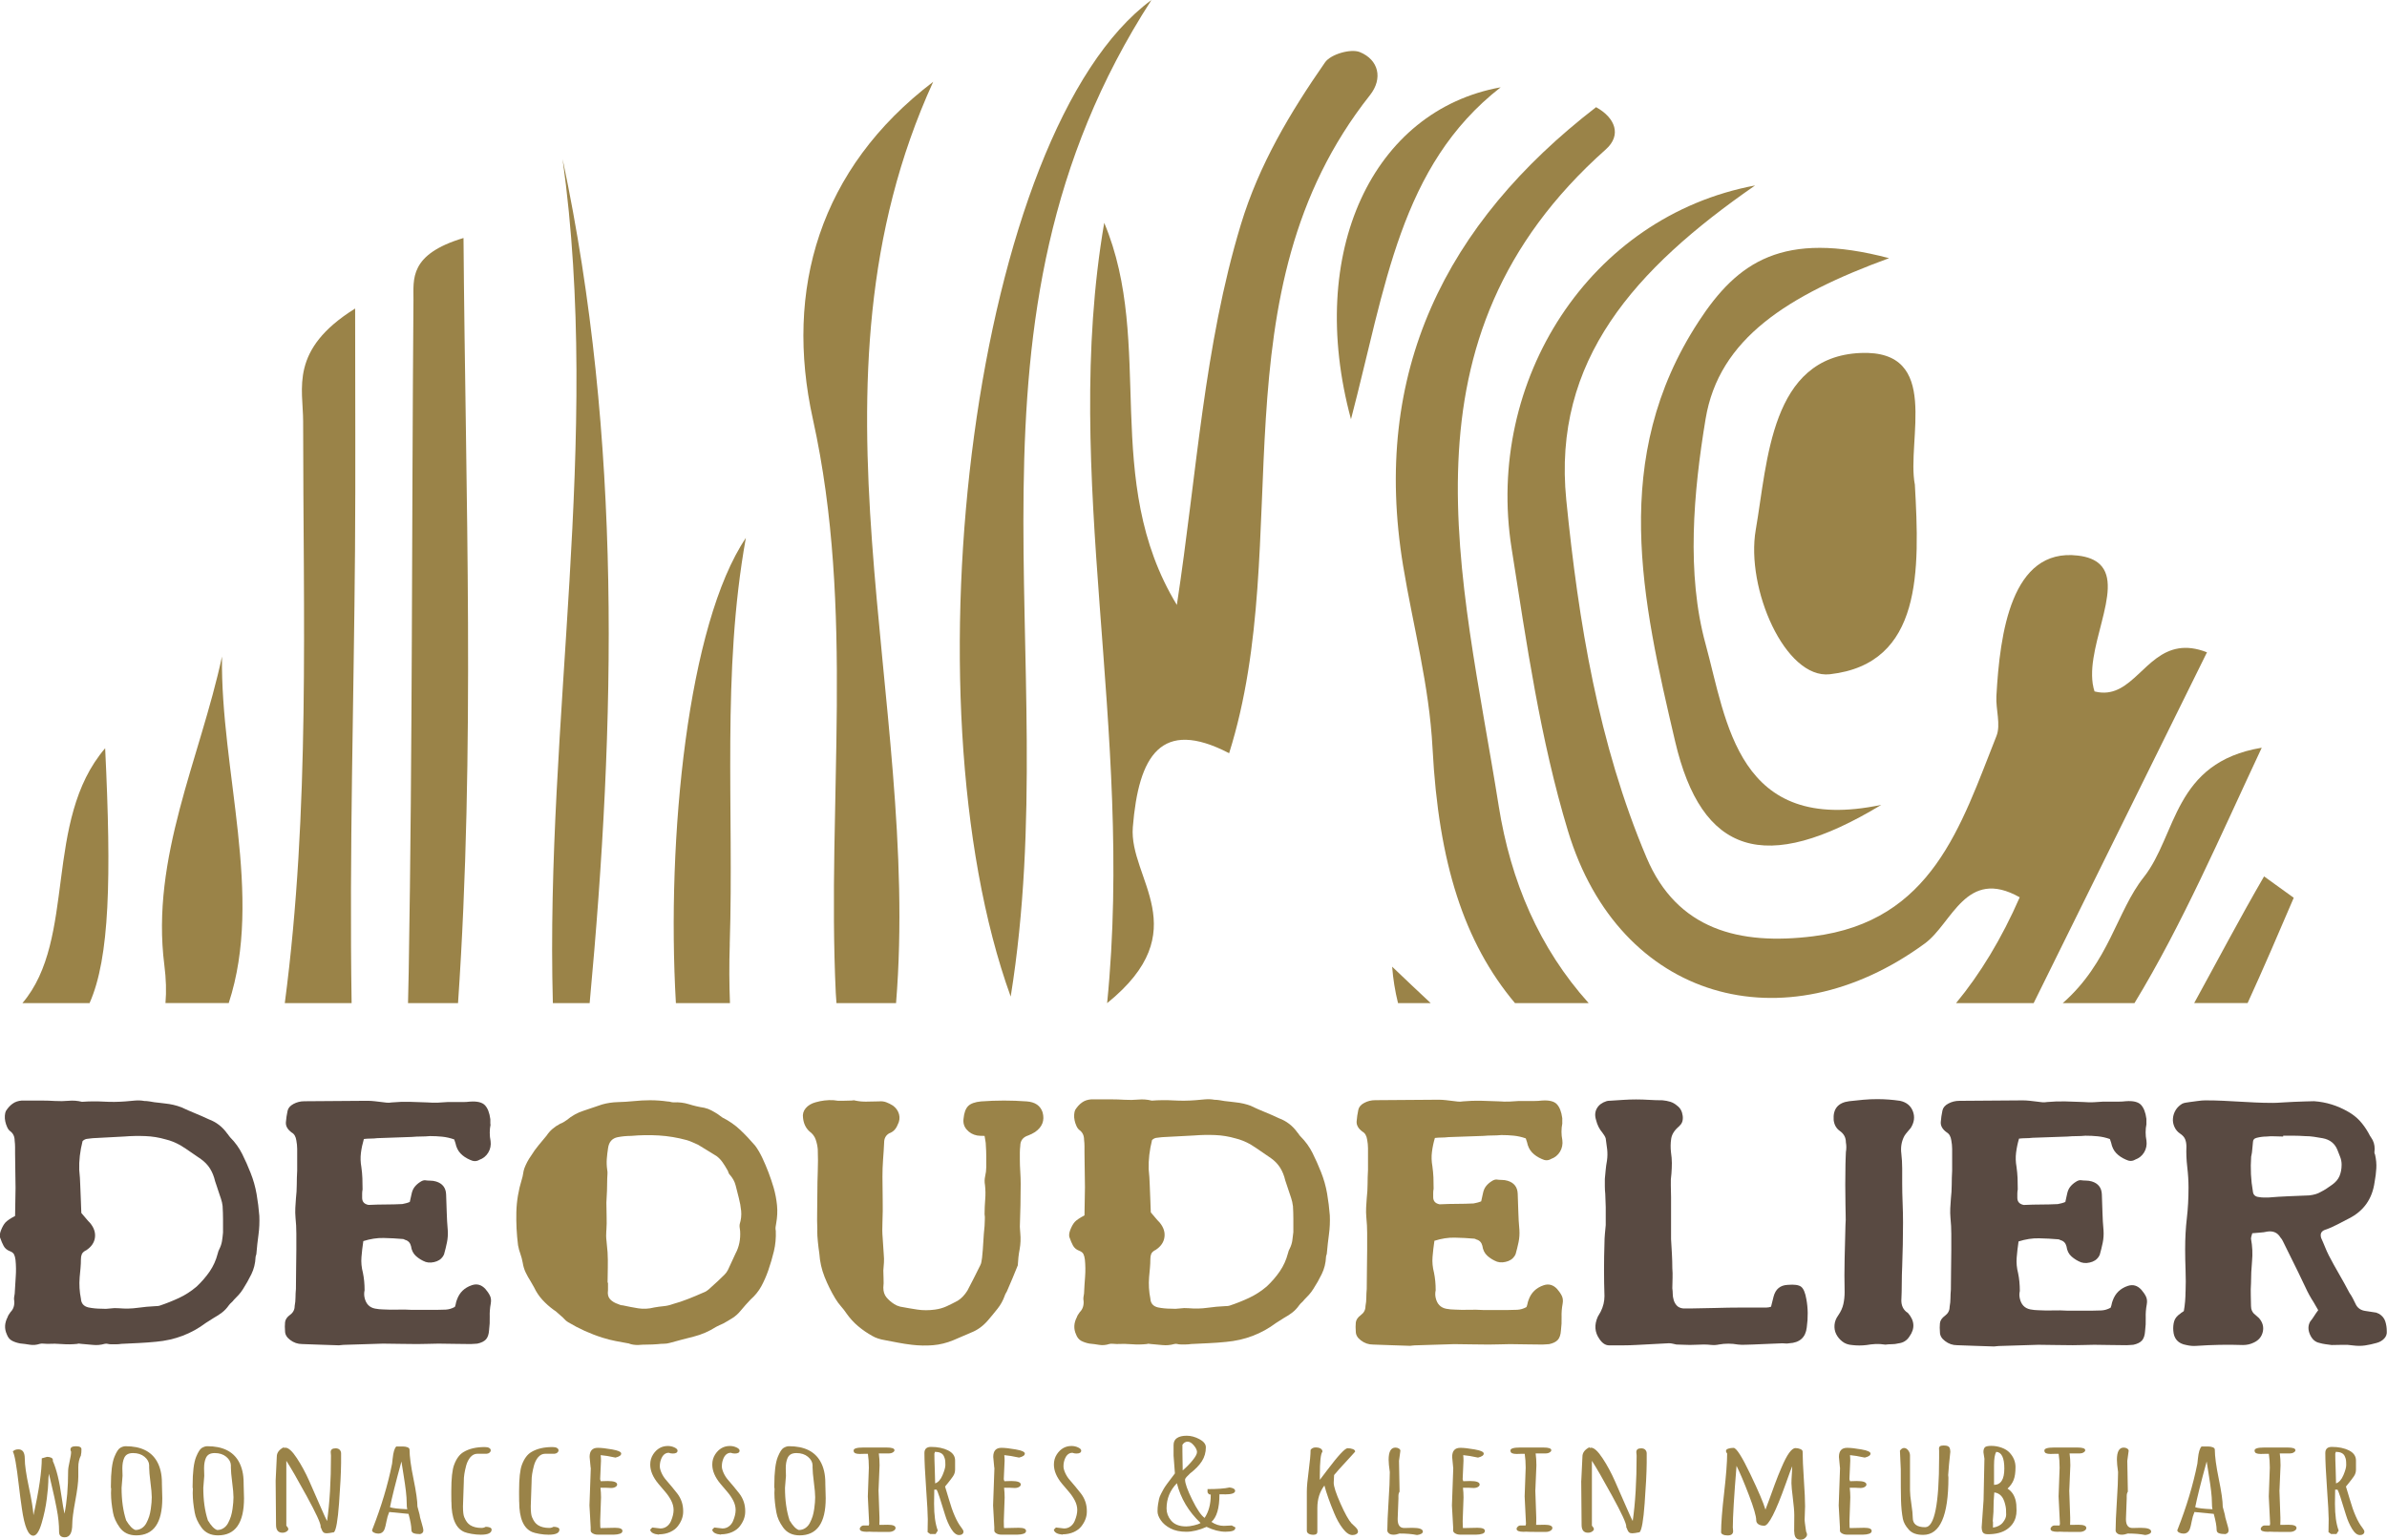 <svg xmlns="http://www.w3.org/2000/svg" id="Layer_2" viewBox="0 0 623.33 402.08"><defs><style>.cls-1{fill:#594a42;}.cls-1,.cls-2{stroke-width:0px;}.cls-2{fill:#9a8348;}</style></defs><g id="Laag_1"><path class="cls-2" d="m568.93,169.33c-8.79,1.4-12.3,12.73-20.91,11.45,8.61,1.29,12.11-10.05,20.91-11.45Z"></path><path class="cls-2" d="m546.95,180.56c.37.09.72.17,1.07.22-.34-.05-.7-.12-1.06-.22-3.38-10.27,7.94-27.02,1.36-33.22,6.57,6.2-4.74,22.95-1.37,33.22Z"></path><path class="cls-2" d="m391.35,210.38c-9.56-60.21-27.82-121.75,27.99-171.37,4.16-3.7,2.51-8.23-2.55-11.02-39.4,30.41-58.71,69.29-50.39,119.76,2.62,15.87,6.82,31.11,7.69,47.71,1.57,29.91,8.23,50.67,21.53,66.51h19.24c-12.89-14.35-20.36-31.75-23.51-51.57Z"></path><path class="cls-2" d="m363.54,252.45c.24,3.21.76,6.39,1.53,9.51h8.53c-3.26-3.05-6.59-6.19-10.06-9.51Z"></path><path class="cls-2" d="m590.61,195.27c-23.12,3.83-22.1,22.81-30.8,33.81-7.08,8.94-9.04,22.27-21.15,32.88h18.73c12.5-20.55,22.39-43.57,33.23-66.69Z"></path><path class="cls-2" d="m576.32,170.35c-2.86-1.12-5.28-1.36-7.39-1.02-8.8,1.4-12.3,12.74-20.91,11.45-.35-.05-.71-.12-1.07-.22-3.37-10.27,7.95-27.02,1.37-33.22-1.22-1.15-3.05-1.94-5.7-2.25-17.43-2.09-20.38,20.35-21.29,36.67-.2,3.49,1.21,7.45.01,10.46-9.29,23.4-16.78,48.41-47.86,52.29-19.24,2.4-35.54-1.7-43.51-20.55-12.59-29.73-17.77-61.54-20.96-93.41-3.64-36.45,17.88-60.33,49.31-82.12-43.31,8.12-70.48,51.01-63.6,94.69,3.91,24.82,7.49,49.97,14.74,73.91,13.39,44.23,56.47,56.25,93.19,29.35,7.16-5.24,10.71-19.97,24.77-12.05-4.73,10.82-10.35,20.05-16.62,27.63h20.26c17.15-34.73,31.1-62.95,45.26-91.61Z"></path><path class="cls-2" d="m243.68,21.37c-29.73,22.63-38.88,54.29-31.41,88.07,11.04,49.95,3.64,99.97,5.98,149.87.04.9.13,1.77.18,2.66h15.56c6.51-79.75-26.48-161.38,9.69-240.59Z"></path><path class="cls-2" d="m57.97,171.47c-5.76,26.73-18.65,52.47-15.05,80.6.46,3.6.55,6.88.29,9.88h16.52c9.17-27.97-2.17-60.69-1.76-90.49Z"></path><path class="cls-2" d="m92.71,143.39c.15-19.6.03-39.21.03-62.82-17.26,10.75-13.57,20.91-13.58,29.51,0,50.7,1.87,101.27-4.79,151.89h17.45c-.62-39.51.59-79.04.89-118.57Z"></path><path class="cls-2" d="m121.05,62.15c-14.3,4.28-13.04,10.77-13.08,16.16-.46,58.46-.25,116.94-1.24,175.39-.05,2.88-.11,5.61-.18,8.26h13.06c4.52-65.99,1.95-132.28,1.43-199.81Z"></path><path class="cls-2" d="m295.82,216.01c1.51-18.57,7.3-28.58,25.15-19.31,17.53-55.71-4.24-120.01,36.76-171.83,3.47-4.38,2.27-9.26-2.61-11.26-2.37-.97-7.63.55-9.1,2.67-9.12,13.12-17.24,26.7-21.99,42.36-9.63,31.76-11.47,64.89-16.71,99.34-19.86-32.69-5.67-68.1-18.97-99.79-11.37,66.41,7.93,131.92.76,203.78,23.51-19,5.62-32.53,6.71-45.95Z"></path><path class="cls-2" d="m190.56,246.57c1.13-35.37-2.14-70.88,4.21-106.09-15.15,22.48-20.77,78.2-18.27,121.48h14.12c-.2-5.03-.22-10.15-.05-15.39Z"></path><path class="cls-2" d="m146.91,41.53c10.2,73.33-4.55,146.89-2.54,220.43h9.61c6.83-73.52,8.47-147.14-7.07-220.43Z"></path><path class="cls-2" d="m598.98,234.46c-2.58-1.86-5.17-3.72-7.75-5.59-6.31,10.86-12.18,22.04-18.25,33.08h13.95c4.14-9.05,8.1-18.26,12.05-27.5Z"></path><path class="cls-2" d="m300.69,0c-46.32,34.03-64.92,182.42-36.76,260.26,14.49-90.11-17.76-175.93,36.76-260.26Z"></path><path class="cls-2" d="m443.56,83.99c-23.26,35.61-14.76,72.76-6.12,109.64,6.91,29.47,23.37,34.99,53.84,16.56-37.65,7.93-40.35-21.78-45.9-42.02-5.02-18.3-3.18-39.54.01-58.76,3.48-21,21.43-32.28,47.92-41.99-27.78-7.32-39.57.97-49.75,16.56Z"></path><path class="cls-2" d="m485.88,92.18c-23.57.98-24.26,28.15-27.39,46.18-2.65,15.29,7.68,39.04,19.37,37.72,24.22-2.75,23.43-27.21,22.18-49.5-2.25-11.54,7.06-35.28-14.16-34.4Z"></path><path class="cls-2" d="m27.46,195.4c-16.25,18.96-7.33,49.8-21.6,66.56h17.53c5.28-11.9,5.71-32.66,4.07-66.56Z"></path><path class="cls-2" d="m352.79,109.48c9.06-34.58,12.76-66.16,39.09-86.68-33.34,6.01-50.93,42.97-39.09,86.68Z"></path><path class="cls-1" d="m47.33,289.15c1.24.58,2.44,1.11,3.6,1.58s2.36,1,3.6,1.58c1.96.73,3.57,1.97,4.8,3.71.15.15.27.31.38.49.11.18.24.35.38.49,1.31,1.31,2.36,2.77,3.16,4.37.8,1.6,1.53,3.24,2.18,4.91.73,1.82,1.25,3.68,1.58,5.57.33,1.89.56,3.79.71,5.68.07,1.68,0,3.31-.22,4.91-.22,1.6-.4,3.24-.54,4.91,0,.15-.04.31-.11.49-.07.18-.11.35-.11.49-.07,1.6-.44,3.08-1.09,4.42-.66,1.35-1.39,2.64-2.18,3.88-.36.58-.75,1.09-1.15,1.53-.4.44-.82.87-1.26,1.31-.15.22-.35.44-.6.66-.26.22-.49.47-.71.76-.51.73-1.09,1.35-1.75,1.86-.66.51-1.39.98-2.18,1.42-.36.22-.71.44-1.04.66-.33.22-.67.44-1.04.66-3.78,2.84-8.11,4.48-12.99,4.91-1.46.15-2.95.25-4.48.33-1.53.07-3.06.15-4.58.22-.44.07-.87.11-1.31.11h-1.42c-.29,0-.56-.04-.82-.11-.26-.07-.53-.07-.82,0-1.02.29-2.04.38-3.06.27-1.02-.11-2.04-.2-3.06-.27-.15,0-.31-.02-.49-.06-.18-.04-.35-.02-.49.06-1.31.14-2.62.16-3.93.06-1.31-.11-2.62-.13-3.93-.06-.36,0-.71-.02-1.04-.06-.33-.04-.64-.02-.93.06-.87.29-1.75.36-2.62.22-.87-.15-1.71-.25-2.51-.33-.8-.15-1.51-.38-2.13-.71-.62-.33-1.07-.89-1.36-1.69-.66-1.45-.58-2.95.22-4.48.07-.29.33-.73.76-1.31.73-.73,1.05-1.67.98-2.84-.07-.36-.09-.69-.05-.98.04-.29.09-.62.16-.98.07-1.45.16-2.93.27-4.42.11-1.49.09-2.97-.06-4.42-.07-.58-.2-1.05-.38-1.42-.18-.36-.56-.66-1.15-.87-.73-.29-1.26-.75-1.58-1.37-.33-.62-.6-1.25-.82-1.91-.15-.29-.2-.62-.16-.98.04-.36.12-.73.27-1.09.36-.95.77-1.65,1.2-2.13.44-.47,1.27-1.04,2.51-1.69,0-1.24.02-2.46.06-3.66s.06-2.42.06-3.66c0-1.45-.02-2.95-.06-4.48-.04-1.53-.06-3.02-.06-4.48v-1.69c0-.55-.04-1.11-.11-1.69,0-1.09-.4-1.93-1.2-2.51-.29-.22-.55-.56-.76-1.04-.22-.47-.38-.96-.49-1.47-.11-.51-.15-1.02-.11-1.53s.13-.91.27-1.2c.51-.8,1.09-1.44,1.75-1.91.65-.47,1.45-.75,2.4-.82h5.19c1.13,0,2.27.04,3.44.11,1.24.07,2.44.06,3.6-.05,1.16-.11,2.33-.02,3.5.27,1.89-.14,3.78-.16,5.68-.05,1.89.11,3.78.09,5.68-.06.8-.07,1.62-.15,2.46-.22.84-.07,1.65-.04,2.46.11.44,0,.87.04,1.31.11s.87.15,1.31.22c.51.07.98.13,1.42.16.44.04.87.09,1.31.16,1.53.15,2.95.48,4.26.98Zm10.81,25.87c-.07-.66-.22-1.31-.44-1.97s-.44-1.31-.66-1.96c-.15-.44-.29-.87-.43-1.31-.15-.44-.29-.87-.44-1.31-.29-1.24-.73-2.33-1.31-3.27-.58-.94-1.38-1.78-2.4-2.51-.87-.58-1.75-1.18-2.62-1.8-.87-.62-1.78-1.22-2.73-1.8-1.31-.73-2.59-1.24-3.82-1.53-1.75-.51-3.53-.8-5.35-.87s-3.64-.04-5.46.11c-1.38.07-2.77.15-4.15.22-1.38.07-2.77.15-4.15.22-.44.07-.89.13-1.36.16-.48.04-.89.24-1.26.6-.66,2.62-.95,5.13-.87,7.53.15,1.38.24,2.75.27,4.09.04,1.35.09,2.67.16,3.99,0,.58.02,1.15.06,1.69.04.55.06,1.04.06,1.47.51.58.93,1.08,1.25,1.47.33.4.67.78,1.04,1.15,1.02,1.24,1.44,2.51,1.26,3.82-.18,1.31-.93,2.4-2.24,3.27-.07.07-.15.11-.22.11-.51.29-.84.62-.98.98-.15.36-.22.8-.22,1.31,0,.8-.04,1.58-.11,2.35-.07.76-.15,1.55-.22,2.35-.15,1.89-.04,3.75.33,5.57.07,1.24.73,2,1.97,2.29,1.09.22,2.22.33,3.38.33.8.07,1.57.05,2.29-.06.73-.11,1.49-.13,2.29-.06,1.67.15,3.29.11,4.86-.11s3.15-.36,4.75-.44c.44,0,.76-.04.98-.11,1.75-.58,3.44-1.26,5.08-2.02s3.18-1.76,4.64-3c1.31-1.24,2.44-2.55,3.39-3.93.94-1.38,1.64-2.91,2.07-4.59.14-.58.29-.98.43-1.2.36-.73.6-1.44.71-2.13.11-.69.2-1.44.27-2.24v-3.44c0-1.13-.04-2.27-.11-3.44Z"></path><path class="cls-1" d="m128.11,293.63c-.15.73-.22,1.45-.22,2.18s.07,1.46.22,2.18c.14,1.09-.06,2.09-.6,3-.55.91-1.33,1.55-2.35,1.91-.73.43-1.53.43-2.4,0-1.02-.44-1.86-1-2.51-1.69s-1.09-1.58-1.31-2.67l-.33-.98c-1.02-.36-2.06-.6-3.11-.71-1.06-.11-2.13-.16-3.22-.16-.8.07-1.58.11-2.35.11s-1.55.04-2.35.11c-1.53.07-3.04.13-4.53.16-1.49.04-3,.09-4.53.16-.58.07-1.16.11-1.75.11s-1.16.04-1.75.11c-.36,1.23-.62,2.45-.77,3.65-.15,1.2-.11,2.41.11,3.65.14,1.02.24,2,.27,2.94.04.94.05,1.92.05,2.94-.07.36-.11.73-.11,1.09v1.09c0,1.02.54,1.63,1.64,1.85h.22c1.45-.07,2.89-.11,4.31-.11s2.85-.04,4.31-.11c.36-.07.69-.14.98-.22.29-.07.62-.18.98-.33.07-.36.15-.69.22-.98s.15-.62.22-.98c.15-.8.42-1.45.82-1.96.4-.51.89-.94,1.47-1.31.44-.29.84-.44,1.2-.44.51.07,1,.11,1.47.11s.96.07,1.47.22c1.67.51,2.55,1.63,2.62,3.38.07,1.6.13,3.16.16,4.68.04,1.52.13,3.09.27,4.68.07,1.09,0,2.16-.22,3.21-.22,1.06-.47,2.09-.76,3.1-.15.36-.38.71-.71,1.03-.33.33-.73.58-1.2.76-.47.18-.97.29-1.47.32-.51.04-.98-.02-1.42-.16-.95-.36-1.78-.87-2.51-1.52s-1.16-1.52-1.31-2.61c-.22-.87-.73-1.41-1.53-1.63-.29-.15-.47-.22-.54-.22-1.68-.14-3.37-.24-5.08-.27-1.71-.04-3.48.24-5.3.81-.22,1.45-.38,2.85-.49,4.19-.11,1.34.02,2.71.38,4.08.29,1.38.44,2.9.44,4.57-.15.66-.15,1.31,0,1.96.36,1.6,1.27,2.54,2.73,2.83.36.07.73.13,1.09.16.36.04.73.06,1.09.06,1.24.07,2.47.09,3.71.05,1.24-.04,2.47-.02,3.71.06h6.44c.8,0,1.6-.02,2.4-.06.8-.04,1.6-.27,2.4-.71.14-.36.24-.67.27-.93.04-.25.12-.56.27-.93.66-1.89,1.97-3.17,3.93-3.82,1.31-.44,2.47-.11,3.49.98.51.58.91,1.16,1.2,1.75.29.58.36,1.27.22,2.07-.22,1.17-.31,2.32-.27,3.46.04,1.14-.02,2.3-.17,3.48-.07,1.1-.35,1.92-.82,2.43s-1.22.88-2.24,1.1c-.29,0-.58.02-.87.06-.29.04-.58.05-.87.05-1.38,0-2.77-.02-4.15-.05-1.38-.04-2.8-.06-4.26-.06-.95,0-1.88.02-2.78.06-.91.04-1.84.05-2.78.05-1.46,0-2.95-.02-4.48-.05-1.53-.04-3.02-.06-4.48-.06-1.67.07-3.38.13-5.13.16-1.75.04-3.46.09-5.13.16-.22,0-.44.02-.66.06s-.4.06-.54.06c-1.68-.07-3.29-.13-4.86-.16-1.57-.04-3.15-.09-4.75-.17-1.16,0-2.22-.36-3.17-1.09-.87-.66-1.31-1.42-1.31-2.29-.07-.8-.07-1.57,0-2.29.07-.73.51-1.38,1.31-1.96.8-.58,1.2-1.35,1.2-2.29.15-.8.22-1.55.22-2.24s.04-1.44.11-2.24c0-1.67.02-3.39.05-5.13.04-1.75.06-3.45.06-5.13v-4.2c0-1.35-.07-2.75-.22-4.2-.07-.8-.09-1.62-.05-2.46.03-.84.09-1.65.16-2.46.14-1.24.22-2.46.22-3.66s.04-2.42.11-3.66v-5.68c0-.36-.02-.73-.06-1.09s-.09-.73-.16-1.09c-.15-1.02-.54-1.71-1.2-2.07-1.09-.8-1.6-1.69-1.53-2.67.07-.98.22-1.98.44-3,.15-.73.66-1.33,1.53-1.8.87-.47,1.82-.71,2.84-.71,2.77,0,5.51-.02,8.24-.06,2.73-.04,5.48-.06,8.24-.06.58,0,1.2.04,1.86.11s1.27.15,1.86.22c.44.07.87.13,1.31.16.43.04.87.02,1.31-.06,1.6-.14,3.17-.2,4.69-.16,1.53.04,3.09.09,4.7.16.87.07,1.75.09,2.62.06.87-.04,1.71-.09,2.51-.16h4.09c.62,0,1.22-.04,1.8-.11,1.89-.14,3.2.17,3.93.93.73.76,1.2,1.98,1.42,3.66v1.31Z"></path><path class="cls-2" d="m164.37,350.88c-1.25-.22-2.43-.44-3.57-.66s-2.29-.51-3.46-.88c-3.22-1.02-6.22-2.38-9-4.06-.37-.22-.68-.48-.93-.77-.26-.29-.57-.58-.93-.88s-.68-.57-.93-.82c-.26-.26-.57-.49-.93-.71-1.1-.8-2.09-1.68-2.96-2.63-.88-.95-1.61-2.05-2.2-3.29-.15-.29-.29-.55-.44-.77s-.29-.47-.44-.77c-.51-.8-.95-1.59-1.32-2.36-.37-.77-.62-1.63-.77-2.58-.15-.8-.35-1.55-.6-2.25-.26-.7-.46-1.44-.61-2.25-.37-2.93-.51-5.82-.44-8.67.07-2.86.55-5.71,1.43-8.56.14-.44.26-.92.33-1.43s.18-.99.33-1.43c.22-.58.48-1.15.77-1.7.29-.55.62-1.08.99-1.59.58-.95,1.22-1.85,1.92-2.69.69-.84,1.41-1.7,2.14-2.58.81-1.24,1.98-2.27,3.51-3.07.59-.22,1.17-.55,1.76-.99,1.32-1.1,2.76-1.9,4.34-2.41,1.57-.51,3.2-1.06,4.88-1.65,1.32-.37,2.67-.57,4.06-.61,1.39-.03,2.82-.13,4.28-.27.66-.07,1.34-.13,2.03-.16s1.41-.06,2.14-.06c1.54,0,3.07.11,4.61.33.29,0,.55.04.77.11s.48.11.77.11c1.39-.07,2.73.09,4.01.49,1.28.4,2.61.71,4.01.93.66.15,1.26.37,1.81.66.55.29,1.12.62,1.7.99.22.15.42.29.6.44.18.15.38.29.6.44,1.76.88,3.31,1.96,4.67,3.24,1.35,1.28,2.65,2.66,3.9,4.12.66.88,1.28,1.94,1.87,3.18,1.17,2.49,2.16,5.09,2.96,7.79.44,1.54.73,3.08.88,4.61.15,1.54.07,3.11-.22,4.72-.07.37-.13.7-.16.99s-.02.62.06.99c.07,1.83-.09,3.59-.49,5.27-.4,1.69-.9,3.37-1.48,5.05-.51,1.47-1.12,2.84-1.81,4.12-.7,1.28-1.63,2.43-2.8,3.46-.44.44-.88.92-1.32,1.43-.44.51-.88,1.03-1.32,1.54-.59.73-1.28,1.35-2.09,1.87-.81.51-1.61.99-2.42,1.43-.37.15-.7.29-.99.44s-.59.29-.88.44c-1.83,1.17-3.77,2.01-5.82,2.53-2.05.51-4.14,1.06-6.26,1.65-.51.15-1.03.22-1.54.22s-1.06.04-1.65.11c-.88.07-1.74.11-2.58.11s-1.7.04-2.58.11c-.81,0-1.54-.11-2.19-.33Zm-6.04-29.53c-.07.95-.06,1.89.06,2.8.11.92.2,1.89.27,2.91.07,1.32.09,2.63.06,3.95-.04,1.32-.06,2.63-.06,3.95h.11v1.98c-.15,1.03.04,1.81.55,2.36.51.55,1.21.97,2.09,1.26.14.07.33.15.55.22.22.07.44.11.66.11,1.32.29,2.65.55,4.01.77,1.35.22,2.76.15,4.23-.22.81-.14,1.61-.26,2.42-.33.8-.07,1.61-.26,2.41-.55,1.32-.36,2.63-.8,3.95-1.32s2.63-1.06,3.95-1.65c.66-.22,1.32-.66,1.98-1.32.66-.58,1.28-1.15,1.87-1.7.59-.55,1.17-1.11,1.76-1.7.36-.37.66-.77.88-1.21l1.98-4.28c.95-1.76,1.35-3.73,1.21-5.93-.15-.8-.18-1.39-.11-1.76.36-1.17.49-2.32.38-3.46-.11-1.13-.31-2.25-.6-3.35-.29-1.1-.57-2.18-.82-3.24-.26-1.06-.79-2.03-1.59-2.91-.15-.14-.26-.35-.33-.6-.07-.26-.18-.49-.33-.71-.37-.66-.77-1.3-1.21-1.92-.44-.62-.95-1.15-1.54-1.59-.81-.51-1.61-1-2.41-1.48-.81-.47-1.61-.97-2.42-1.48-.51-.22-1.01-.44-1.48-.66s-.97-.4-1.48-.55c-2.42-.66-4.83-1.06-7.25-1.21-2.42-.14-4.83-.11-7.25.11-1.17,0-2.34.11-3.51.33-1.47.29-2.31,1.25-2.53,2.85-.15.95-.26,1.89-.33,2.8s-.04,1.89.11,2.91c.07.37.09.73.06,1.1-.04.37-.06.73-.06,1.1,0,1.03-.02,2.09-.06,3.18-.04,1.1-.09,2.16-.16,3.18,0,1.25.02,2.45.06,3.62.04,1.17.02,2.38-.06,3.62Z"></path><path class="cls-2" d="m213.44,321.24c-.07-1.61-.09-3.22-.05-4.83.04-1.61.05-3.22.05-4.83,0-1.9.04-3.81.11-5.71.07-1.9.07-3.81,0-5.71-.07-.88-.26-1.74-.55-2.58-.29-.84-.84-1.55-1.65-2.14-.95-.88-1.5-2.05-1.65-3.51-.15-.95.09-1.79.71-2.53.62-.73,1.48-1.24,2.58-1.54,1.54-.44,3.07-.62,4.61-.55.81.15,1.59.2,2.36.16.77-.04,1.55-.06,2.36-.06.15,0,.31-.02.49-.05.18-.04.35-.02.49.05,1.02.22,2.05.31,3.07.28,1.02-.04,2.05-.06,3.07-.06.73-.07,1.39,0,1.98.22s1.17.51,1.76.88c.8.59,1.34,1.34,1.59,2.25s.13,1.85-.38,2.8c-.44,1.1-1.17,1.83-2.19,2.19-.88.51-1.32,1.32-1.32,2.41-.07,1.47-.16,2.95-.28,4.45-.11,1.5-.16,2.98-.16,4.45,0,1.98.02,3.95.06,5.93.04,1.98.02,3.95-.06,5.93-.07,1.47-.06,2.87.06,4.23.11,1.35.2,2.76.28,4.23.07.73.09,1.43.05,2.09s-.09,1.35-.16,2.09c0,.81.02,1.55.06,2.25.04.7.02,1.45-.06,2.25,0,1.03.28,1.87.82,2.53.55.66,1.22,1.25,2.03,1.76.44.29.95.51,1.54.66,1.54.29,3.04.55,4.5.77,1.46.22,3,.22,4.61,0,1.1-.15,2.12-.44,3.07-.88s1.9-.92,2.85-1.43c.95-.59,1.79-1.46,2.53-2.64.58-1.1,1.15-2.19,1.7-3.29.55-1.1,1.12-2.23,1.7-3.4.14-.29.24-.58.27-.88.04-.29.09-.62.16-.99.15-1.39.26-2.78.33-4.17.07-1.39.18-2.78.33-4.17,0-.51.02-1.02.06-1.54.04-.51.02-1.03-.06-1.54,0-1.24.06-2.51.16-3.79.11-1.28.09-2.54-.05-3.79-.15-.81-.13-1.59.05-2.36s.28-1.55.28-2.36v-2.8c0-.92-.04-1.88-.11-2.91,0-.36-.04-.73-.11-1.1-.07-.36-.15-.8-.22-1.32-.95,0-1.61-.04-1.98-.11-1.1-.22-1.99-.73-2.69-1.54-.7-.8-.97-1.76-.82-2.85.14-1.54.55-2.64,1.21-3.3.66-.66,1.79-1.06,3.4-1.21,1.98-.14,3.95-.22,5.93-.22s3.95.07,5.93.22c2.2.15,3.59,1.1,4.17,2.85.58,2.12-.07,3.84-1.98,5.16-.59.37-1.17.66-1.76.88-1.39.44-2.09,1.36-2.09,2.75-.07.59-.11,1.17-.11,1.76v1.76c0,1.03.04,2.09.11,3.18.07,1.1.11,2.16.11,3.18,0,1.91-.02,3.77-.06,5.6-.04,1.83-.09,3.7-.16,5.6,0,.29.02.57.05.82.04.26.06.53.06.82.14,1.47.09,2.87-.16,4.23-.26,1.35-.42,2.76-.49,4.23-.44,1.1-.9,2.21-1.37,3.35-.48,1.13-.97,2.29-1.48,3.46-.07.15-.16.31-.28.49-.11.18-.2.38-.27.6-.44,1.25-1.06,2.38-1.87,3.4-.81,1.02-1.65,2.05-2.53,3.07-1.25,1.46-2.71,2.53-4.39,3.18l-4.61,1.98c-1.76.73-3.53,1.17-5.33,1.32s-3.64.11-5.54-.11c-1.25-.15-2.43-.33-3.57-.55s-2.29-.44-3.46-.66c-1.32-.22-2.41-.58-3.29-1.1-1.32-.73-2.54-1.57-3.68-2.53-1.14-.95-2.14-2.05-3.02-3.29-.44-.66-.93-1.3-1.48-1.92-.55-.62-1.04-1.3-1.48-2.03-1.1-1.83-2.03-3.71-2.8-5.65s-1.23-3.97-1.37-6.09c-.15-1.02-.28-2.05-.38-3.07-.11-1.02-.17-2.05-.17-3.07Z"></path><path class="cls-2" d="m326.74,288.85c1.24.59,2.45,1.12,3.62,1.59s2.38,1.01,3.62,1.59c1.98.73,3.59,1.98,4.83,3.73.15.15.28.31.38.49.11.18.24.35.39.49,1.32,1.32,2.38,2.78,3.18,4.39.8,1.61,1.54,3.26,2.2,4.94.73,1.83,1.26,3.7,1.59,5.6.33,1.91.56,3.81.71,5.71.07,1.69,0,3.33-.22,4.94-.22,1.61-.4,3.26-.55,4.94,0,.15-.04.31-.11.49-.07.18-.11.35-.11.49-.07,1.61-.44,3.09-1.1,4.45-.66,1.36-1.39,2.65-2.2,3.9-.37.59-.75,1.1-1.15,1.54-.4.44-.82.88-1.26,1.32-.15.22-.35.44-.6.66-.26.22-.49.48-.71.77-.51.73-1.1,1.35-1.76,1.87-.66.51-1.39.99-2.2,1.43-.37.22-.71.44-1.04.66-.33.22-.68.44-1.04.66-3.81,2.85-8.16,4.5-13.06,4.94-1.47.15-2.96.26-4.5.33-1.54.07-3.07.15-4.61.22-.44.07-.88.11-1.32.11h-1.43c-.29,0-.57-.04-.82-.11-.26-.07-.53-.07-.82,0-1.03.29-2.05.38-3.07.28-1.03-.11-2.05-.2-3.07-.28-.15,0-.31-.02-.49-.06-.18-.04-.35-.02-.49.06-1.32.14-2.63.16-3.95.06-1.32-.11-2.63-.13-3.95-.06-.37,0-.71-.02-1.04-.06-.33-.04-.64-.02-.93.06-.88.29-1.76.36-2.63.22-.88-.15-1.72-.26-2.53-.33-.81-.15-1.52-.39-2.14-.71-.62-.33-1.08-.9-1.37-1.7-.66-1.46-.59-2.96.22-4.5.07-.29.33-.73.77-1.32.73-.73,1.06-1.68.99-2.85-.07-.36-.09-.7-.05-.99.04-.29.09-.62.16-.99.07-1.46.16-2.95.28-4.45.11-1.5.09-2.98-.06-4.45-.07-.59-.2-1.06-.38-1.43-.18-.37-.57-.66-1.15-.88-.73-.29-1.26-.75-1.59-1.37-.33-.62-.6-1.26-.82-1.92-.15-.29-.2-.62-.16-.99.04-.37.13-.73.27-1.1.37-.95.77-1.66,1.21-2.14.44-.48,1.28-1.04,2.52-1.7,0-1.24.02-2.47.06-3.68s.06-2.43.06-3.68c0-1.46-.02-2.96-.06-4.5-.04-1.54-.06-3.04-.06-4.5v-1.7c0-.55-.04-1.12-.11-1.7,0-1.1-.4-1.94-1.21-2.53-.29-.22-.55-.56-.77-1.04-.22-.48-.39-.97-.49-1.48-.11-.51-.15-1.02-.11-1.54s.13-.92.28-1.21c.51-.81,1.1-1.45,1.76-1.92.66-.48,1.46-.75,2.41-.82h5.22c1.13,0,2.29.04,3.46.11,1.24.07,2.45.06,3.62-.05,1.17-.11,2.34-.02,3.52.27,1.9-.14,3.8-.16,5.71-.05,1.9.11,3.81.09,5.71-.06.8-.07,1.63-.15,2.47-.22s1.66-.04,2.47.11c.44,0,.88.04,1.32.11s.88.15,1.32.22c.51.07.99.13,1.43.16.44.04.88.09,1.32.16,1.54.15,2.96.48,4.28.99Zm10.87,26.02c-.07-.66-.22-1.32-.44-1.98s-.44-1.32-.66-1.98c-.15-.44-.29-.88-.44-1.32-.15-.44-.29-.88-.44-1.32-.29-1.24-.73-2.34-1.32-3.29-.59-.95-1.39-1.79-2.41-2.52-.88-.59-1.76-1.19-2.64-1.81-.88-.62-1.79-1.22-2.74-1.81-1.32-.73-2.6-1.24-3.84-1.54-1.76-.51-3.55-.81-5.38-.88s-3.66-.04-5.49.11c-1.39.07-2.78.15-4.17.22-1.39.07-2.78.15-4.17.22-.44.07-.9.13-1.37.16-.48.04-.9.24-1.26.6-.66,2.64-.95,5.16-.88,7.58.15,1.39.24,2.76.28,4.12.04,1.35.09,2.69.16,4.01,0,.59.02,1.15.06,1.7.04.55.06,1.04.06,1.48.51.59.93,1.08,1.26,1.48.33.4.68.79,1.04,1.15,1.03,1.25,1.45,2.53,1.26,3.84-.18,1.32-.93,2.41-2.25,3.29-.07.07-.15.11-.22.11-.51.29-.84.62-.99.99-.15.37-.22.81-.22,1.32,0,.81-.04,1.59-.11,2.36-.07.77-.15,1.55-.22,2.36-.15,1.91-.04,3.77.33,5.6.07,1.25.73,2.01,1.98,2.31,1.1.22,2.23.33,3.4.33.8.07,1.57.05,2.31-.06.73-.11,1.5-.13,2.31-.06,1.68.15,3.31.11,4.88-.11s3.17-.37,4.78-.44c.44,0,.77-.04.99-.11,1.76-.58,3.46-1.26,5.11-2.03s3.2-1.77,4.66-3.02c1.32-1.24,2.45-2.56,3.4-3.95.95-1.39,1.65-2.93,2.09-4.61.14-.58.29-.99.44-1.21.37-.73.6-1.44.71-2.14.11-.69.2-1.44.28-2.25v-3.46c0-1.13-.04-2.29-.11-3.46Z"></path><path class="cls-2" d="m407.98,293.35c-.15.73-.22,1.46-.22,2.19s.07,1.47.22,2.19c.14,1.1-.06,2.11-.6,3.02-.55.92-1.34,1.55-2.36,1.92-.73.44-1.54.44-2.41,0-1.03-.44-1.87-1.01-2.53-1.7s-1.1-1.59-1.32-2.69l-.33-.99c-1.03-.37-2.07-.6-3.13-.71-1.06-.11-2.14-.16-3.24-.16-.81.07-1.59.11-2.36.11s-1.55.04-2.36.11c-1.54.07-3.06.13-4.56.16-1.5.04-3.02.09-4.56.16-.59.07-1.17.11-1.76.11s-1.17.04-1.76.11c-.37,1.24-.62,2.47-.77,3.67s-.11,2.43.11,3.67c.14,1.02.24,2.01.28,2.96.04.95.05,1.93.05,2.96-.07.37-.11.73-.11,1.1v1.1c0,1.02.55,1.64,1.65,1.86h.22c1.46-.07,2.91-.11,4.34-.11s2.87-.04,4.34-.11c.36-.07.7-.14.99-.22.29-.07.62-.18.99-.33.07-.36.15-.69.22-.99s.15-.62.22-.99c.15-.8.42-1.46.82-1.97.4-.51.9-.95,1.48-1.31.44-.29.84-.44,1.21-.44.51.07,1.01.11,1.48.11s.97.07,1.48.22c1.68.51,2.56,1.64,2.63,3.39.07,1.61.13,3.18.16,4.71.04,1.53.13,3.1.28,4.71.07,1.09,0,2.17-.22,3.23-.22,1.06-.48,2.1-.77,3.12-.15.37-.38.71-.71,1.04-.33.33-.73.58-1.21.77-.48.18-.97.29-1.48.33-.51.04-.99-.02-1.43-.16-.95-.36-1.79-.88-2.53-1.53-.73-.66-1.17-1.53-1.32-2.63-.22-.88-.73-1.42-1.54-1.64-.29-.15-.48-.22-.55-.22-1.69-.14-3.39-.24-5.1-.27-1.72-.04-3.5.24-5.33.82-.22,1.46-.38,2.87-.49,4.22-.11,1.35.02,2.72.38,4.11.29,1.39.44,2.92.44,4.6-.15.66-.15,1.32,0,1.97.36,1.61,1.28,2.56,2.74,2.85.37.07.73.13,1.1.16.36.04.73.06,1.1.06,1.24.07,2.49.09,3.73.05,1.24-.04,2.49-.02,3.73.06h6.48c.81,0,1.61-.02,2.42-.06.8-.04,1.61-.27,2.41-.71.14-.37.24-.68.28-.93.04-.26.13-.56.27-.93.66-1.9,1.98-3.18,3.95-3.84,1.32-.44,2.49-.11,3.51.99.51.59.92,1.17,1.21,1.76.29.59.37,1.28.22,2.09-.22,1.17-.31,2.33-.27,3.48.04,1.15-.02,2.32-.17,3.5-.07,1.11-.35,1.93-.82,2.45s-1.22.89-2.25,1.11c-.29,0-.59.02-.88.06-.29.04-.59.05-.88.05-1.39,0-2.78-.02-4.17-.05-1.39-.04-2.82-.06-4.28-.06-.95,0-1.89.02-2.8.06-.92.04-1.85.05-2.8.05-1.47,0-2.96-.02-4.5-.05-1.54-.04-3.04-.06-4.5-.06-1.68.07-3.4.13-5.16.16-1.76.04-3.48.09-5.16.16-.22,0-.44.02-.66.06s-.4.06-.55.06c-1.69-.07-3.31-.13-4.88-.16-1.58-.04-3.17-.09-4.78-.17-1.17,0-2.23-.36-3.18-1.1-.88-.66-1.32-1.43-1.32-2.31-.07-.8-.07-1.57,0-2.31.07-.73.51-1.39,1.32-1.98.8-.59,1.21-1.35,1.21-2.31.15-.8.22-1.55.22-2.25s.04-1.45.11-2.25c0-1.68.02-3.4.05-5.16.04-1.76.06-3.47.06-5.16v-4.23c0-1.35-.07-2.76-.22-4.23-.07-.8-.09-1.63-.05-2.47.03-.84.09-1.66.16-2.47.14-1.24.22-2.47.22-3.68s.04-2.43.11-3.68v-5.71c0-.36-.02-.73-.06-1.1s-.09-.73-.16-1.1c-.15-1.02-.55-1.72-1.21-2.09-1.1-.8-1.61-1.7-1.54-2.69s.22-1.99.44-3.02c.15-.73.66-1.34,1.54-1.81.88-.47,1.83-.71,2.85-.71,2.78,0,5.54-.02,8.29-.06,2.75-.04,5.51-.06,8.29-.06.58,0,1.21.04,1.87.11s1.28.15,1.87.22c.44.07.88.13,1.32.16.44.04.88.02,1.32-.06,1.61-.14,3.18-.2,4.72-.16,1.54.04,3.11.09,4.72.16.88.07,1.76.09,2.63.06.88-.04,1.72-.09,2.53-.16h4.12c.62,0,1.22-.04,1.81-.11,1.9-.14,3.22.17,3.95.93.73.77,1.21,1.99,1.43,3.68v1.32Z"></path><path class="cls-1" d="m438.55,294.07c-1.25,1.03-1.96,2.12-2.14,3.29-.18,1.17-.2,2.38-.05,3.62.14.95.22,1.87.22,2.74s-.04,1.79-.11,2.75c-.15,1.03-.2,2.05-.16,3.07.04,1.03.06,2.05.06,3.07v10.98c.07,1.25.14,2.51.22,3.79.07,1.28.11,2.54.11,3.79.07.88.09,1.76.06,2.63-.04.88-.06,1.76-.06,2.63.07.51.11,1.01.11,1.48s.07.97.22,1.48c.15.59.42,1.1.82,1.54s.97.7,1.7.77h2.2c1.02,0,2.05-.02,3.07-.06,1.02-.04,2.05-.06,3.07-.06,2.27-.07,4.52-.11,6.75-.11h6.64c.22,0,.42-.02.6-.06.18-.04.38-.09.6-.16l.66-2.63c.51-1.98,1.76-3,3.73-3.08,1.68-.14,2.83.02,3.46.49.62.48,1.08,1.55,1.37,3.24.44,2.34.47,4.8.11,7.36-.29,2.63-1.83,4.02-4.61,4.17-.37.07-.68.09-.93.05-.26-.04-.53-.05-.82-.05-1.32.07-2.62.13-3.9.16-1.28.04-2.54.09-3.79.16-.66,0-1.32.02-1.98.06-.66.04-1.32.02-1.98-.06-.81-.14-1.63-.22-2.47-.22s-1.67.07-2.47.22c-.66.14-1.32.18-1.98.11-.66-.07-1.32-.11-1.98-.11-.59,0-1.19.02-1.81.06-.62.04-1.23.05-1.81.05s-1.17-.02-1.76-.05c-.59-.04-1.17-.06-1.76-.06-.37-.07-.7-.14-.99-.22-.29-.07-.62-.11-.99-.11-1.39.07-2.78.15-4.17.22s-2.78.14-4.17.22c-1.25.07-2.45.11-3.62.11h-3.62c-.95,0-1.8-.55-2.53-1.65-1.25-1.76-1.39-3.69-.44-5.82.14-.22.28-.44.38-.66.11-.22.24-.44.38-.66.66-1.32.99-2.67.99-4.06-.15-4.61-.15-9.22,0-13.83,0-.8.04-1.59.11-2.36.07-.77.14-1.55.22-2.36v-4.72c0-.59-.02-1.15-.06-1.7-.04-.55-.06-1.12-.06-1.7-.07-.66-.11-1.32-.11-1.98v-1.98c.07-.8.14-1.59.22-2.36.07-.77.18-1.55.33-2.36.15-1.02.16-2.01.06-2.96-.11-.95-.24-1.9-.38-2.85-.07-.29-.2-.56-.38-.82-.18-.26-.35-.49-.49-.71-.81-.95-1.35-2.05-1.65-3.3-.37-1.17-.29-2.19.22-3.07.51-.88,1.35-1.5,2.53-1.87.22-.07.55-.11.99-.11,1.17-.07,2.31-.15,3.4-.22,1.1-.07,2.19-.11,3.29-.11,1.17,0,2.32.04,3.46.11,1.13.07,2.29.11,3.46.11.73.07,1.41.2,2.03.39s1.23.53,1.81,1.04c.8.58,1.28,1.46,1.43,2.63.14,1.17-.15,2.05-.88,2.63Z"></path><path class="cls-1" d="m498.93,294.61c-.29.37-.59.71-.88,1.04-.29.33-.55.68-.77,1.04-.73,1.39-.99,2.93-.77,4.61.14,1.25.22,2.53.22,3.84v3.84c0,1.69.04,3.4.11,5.16.07,1.76.11,3.48.11,5.16,0,1.91-.02,3.81-.06,5.71-.04,1.91-.09,3.81-.16,5.71-.07,1.46-.11,2.95-.11,4.45s-.04,2.98-.11,4.45c0,1.32.48,2.34,1.43,3.07.07,0,.11.02.11.06s.04.05.11.05c1.83,2.05,1.98,4.14.44,6.26-.66,1.03-1.61,1.61-2.85,1.76-.59.15-1.17.22-1.76.22s-1.13.04-1.65.11c-.95-.14-1.81-.2-2.58-.16-.77.04-1.56.13-2.36.27-1.25.15-2.49.15-3.73,0-1.03-.07-1.89-.38-2.58-.93-.7-.55-1.23-1.19-1.59-1.92-.37-.73-.51-1.54-.44-2.41s.4-1.72.99-2.53c.66-.95,1.1-1.92,1.32-2.91s.33-2.03.33-3.13c-.07-2.93-.07-5.85,0-8.78.07-2.93.14-5.86.22-8.78.07-.88.09-1.74.05-2.58-.04-.84-.05-1.7-.05-2.58-.07-3.59-.07-7.13,0-10.65,0-.59.02-1.13.05-1.65s.06-1.02.06-1.54c.15-.88.15-1.72,0-2.53,0-1.24-.51-2.23-1.54-2.96-.95-.66-1.5-1.61-1.65-2.86-.22-2.93,1.13-4.57,4.06-4.94,1.24-.14,2.47-.27,3.68-.38,1.21-.11,2.43-.16,3.68-.16,1.02,0,2.01.04,2.96.11.95.07,1.94.18,2.96.33,1.68.37,2.8,1.28,3.35,2.75.55,1.46.35,2.93-.6,4.39Z"></path><path class="cls-1" d="m560.52,293.52c-.15.73-.22,1.46-.22,2.19s.07,1.47.22,2.19c.14,1.1-.06,2.11-.6,3.02-.55.92-1.34,1.55-2.36,1.92-.73.44-1.54.44-2.41,0-1.03-.44-1.87-1.01-2.53-1.7s-1.1-1.59-1.32-2.69l-.33-.99c-1.03-.37-2.07-.6-3.13-.71-1.06-.11-2.14-.16-3.24-.16-.81.07-1.59.11-2.36.11s-1.55.04-2.36.11c-1.54.07-3.06.13-4.56.16-1.5.04-3.02.09-4.56.16-.59.07-1.17.11-1.76.11s-1.17.04-1.76.11c-.37,1.24-.62,2.47-.77,3.67s-.11,2.43.11,3.67c.14,1.02.24,2.01.28,2.96.04.95.05,1.93.05,2.96-.07.37-.11.73-.11,1.1v1.1c0,1.02.55,1.64,1.65,1.86h.22c1.46-.07,2.91-.11,4.34-.11s2.87-.04,4.34-.11c.36-.07.7-.14.99-.22.29-.07.62-.18.99-.33.07-.36.15-.69.22-.99s.15-.62.22-.99c.15-.8.42-1.46.82-1.97.4-.51.9-.95,1.48-1.31.44-.29.84-.44,1.21-.44.51.07,1.01.11,1.48.11s.97.07,1.48.22c1.68.51,2.56,1.64,2.63,3.39.07,1.61.13,3.18.16,4.71.04,1.53.13,3.1.28,4.71.07,1.09,0,2.17-.22,3.23-.22,1.06-.48,2.1-.77,3.12-.15.37-.38.71-.71,1.04-.33.33-.73.58-1.21.77-.48.18-.97.29-1.48.33-.51.04-.99-.02-1.43-.16-.95-.36-1.79-.88-2.53-1.53s-1.17-1.53-1.32-2.63c-.22-.88-.73-1.42-1.54-1.64-.29-.15-.48-.22-.55-.22-1.69-.14-3.39-.24-5.1-.27-1.72-.04-3.5.24-5.33.82-.22,1.46-.38,2.87-.49,4.22-.11,1.35.02,2.72.38,4.11.29,1.39.44,2.92.44,4.6-.15.66-.15,1.32,0,1.97.36,1.61,1.28,2.56,2.74,2.85.37.07.73.13,1.1.16.36.04.73.06,1.1.06,1.24.07,2.49.09,3.73.05,1.24-.04,2.49-.02,3.73.06h6.48c.81,0,1.61-.02,2.42-.06.8-.04,1.61-.27,2.41-.71.14-.37.24-.68.28-.93.04-.26.13-.56.27-.93.66-1.9,1.98-3.18,3.95-3.84,1.32-.44,2.49-.11,3.51.99.51.59.92,1.17,1.21,1.76.29.59.37,1.28.22,2.09-.22,1.17-.31,2.33-.27,3.48.04,1.15-.02,2.32-.17,3.5-.07,1.11-.35,1.93-.82,2.45s-1.22.89-2.25,1.11c-.29,0-.59.02-.88.06-.29.04-.59.05-.88.05-1.39,0-2.78-.02-4.17-.05-1.39-.04-2.82-.06-4.28-.06-.95,0-1.89.02-2.8.06-.92.04-1.85.05-2.8.05-1.47,0-2.96-.02-4.5-.05-1.54-.04-3.04-.06-4.5-.06-1.68.07-3.4.13-5.16.16-1.76.04-3.48.09-5.16.16-.22,0-.44.02-.66.06s-.4.06-.55.06c-1.69-.07-3.31-.13-4.88-.16-1.58-.04-3.17-.09-4.78-.17-1.17,0-2.23-.36-3.18-1.1-.88-.66-1.32-1.43-1.32-2.31-.07-.8-.07-1.57,0-2.31.07-.73.51-1.39,1.32-1.98.8-.59,1.21-1.35,1.21-2.31.15-.8.22-1.55.22-2.25s.04-1.45.11-2.25c0-1.68.02-3.4.05-5.16.04-1.76.06-3.47.06-5.16v-4.23c0-1.35-.07-2.76-.22-4.23-.07-.8-.09-1.63-.05-2.47.03-.84.09-1.66.16-2.47.14-1.24.22-2.47.22-3.68s.04-2.43.11-3.68v-5.71c0-.36-.02-.73-.06-1.1s-.09-.73-.16-1.1c-.15-1.02-.55-1.72-1.21-2.09-1.1-.8-1.61-1.7-1.54-2.69s.22-1.99.44-3.02c.15-.73.66-1.34,1.54-1.81.88-.47,1.83-.71,2.85-.71,2.78,0,5.54-.02,8.29-.06,2.75-.04,5.51-.06,8.29-.06.58,0,1.21.04,1.87.11s1.28.15,1.87.22c.44.07.88.13,1.32.16.44.04.88.02,1.32-.06,1.61-.14,3.18-.2,4.72-.16,1.54.04,3.11.09,4.72.16.88.07,1.76.09,2.63.06.88-.04,1.72-.09,2.53-.16h4.12c.62,0,1.22-.04,1.81-.11,1.9-.14,3.22.17,3.95.93.73.77,1.21,1.99,1.43,3.68v1.32Z"></path><path class="cls-1" d="m570.73,337.32c.07-1.76.07-3.6,0-5.54-.07-1.94-.11-3.79-.11-5.55,0-2.93.15-5.62.44-8.07.29-2.45.44-5.14.44-8.07,0-1.68-.11-3.46-.33-5.33-.22-1.87-.29-3.64-.22-5.32,0-.73-.11-1.37-.33-1.92-.22-.55-.66-1.04-1.32-1.48-.66-.44-1.15-1.02-1.48-1.76-.33-.73-.46-1.48-.38-2.25.07-.77.31-1.48.71-2.14.4-.66.97-1.21,1.7-1.65.29-.14.6-.24.93-.28.33-.03.68-.09,1.04-.16.59-.07,1.26-.16,2.03-.27.77-.11,1.45-.17,2.03-.17,1.76,0,3.33.04,4.72.11,1.39.07,2.76.15,4.12.22,1.35.07,2.75.15,4.17.22s2.98.11,4.66.11c.66,0,1.46-.04,2.42-.11.95-.07,1.94-.13,2.96-.16,1.02-.04,2.01-.07,2.96-.11.95-.04,1.76-.06,2.41-.06,3.15.22,6.11,1.14,8.89,2.75,1.17.66,2.18,1.45,3.02,2.36.84.92,1.59,1.96,2.25,3.13.29.59.55,1.02.77,1.32.58.81.88,1.79.88,2.96,0,.22-.02.46-.06.71-.04.26.02.49.16.71.29,1.25.4,2.45.33,3.62-.07,1.17-.22,2.34-.44,3.51-.59,4.39-2.82,7.58-6.7,9.55-1.03.51-2.05,1.04-3.07,1.59-1.03.55-2.09,1.01-3.18,1.37-1.02.37-1.35,1.1-.99,2.19.36.81.7,1.57.99,2.31.29.73.62,1.47.99,2.2.88,1.68,1.77,3.31,2.69,4.88.91,1.57,1.81,3.2,2.69,4.88.36.51.68,1.03.93,1.54l.82,1.65c.51.88,1.32,1.39,2.41,1.54.51.07.99.15,1.43.22.44.07.91.15,1.43.22.14.07.27.13.38.17.11.04.24.09.38.16.8.51,1.34,1.17,1.59,1.98.26.81.38,1.65.38,2.53.07.73-.15,1.37-.66,1.92-.51.55-1.17.93-1.98,1.15-1.03.29-2.03.51-3.02.66-.99.14-2.03.14-3.13,0-.95-.15-1.89-.2-2.8-.16-.92.04-1.85.05-2.8.05-.59-.07-1.13-.14-1.65-.22-.51-.07-1.03-.18-1.54-.33-1.1-.22-1.92-.95-2.47-2.19-.55-1.24-.53-2.38.06-3.4.36-.44.7-.9.99-1.37s.66-1,1.1-1.59c-.22-.37-.42-.71-.6-1.04-.18-.33-.38-.68-.6-1.04-.81-1.24-1.52-2.54-2.14-3.9-.62-1.35-1.26-2.69-1.92-4.01-.66-1.32-1.32-2.65-1.98-4.01-.66-1.35-1.32-2.69-1.98-4.01-.07-.15-.16-.31-.27-.49-.11-.18-.24-.35-.38-.49-.73-1.24-1.87-1.76-3.4-1.54-.66.15-1.3.24-1.92.27-.62.04-1.3.09-2.03.17-.07.29-.15.55-.22.77s-.11.44-.11.66c.36,1.98.46,3.94.27,5.87-.18,1.94-.27,3.86-.27,5.77-.07,1.02-.09,2.01-.06,2.96.04.95.06,1.94.06,2.96,0,.95.33,1.69.99,2.19.14.15.33.31.55.49.22.18.4.35.55.49.95,1.1,1.28,2.29.99,3.57-.29,1.28-1.06,2.21-2.31,2.8-.88.44-1.83.66-2.85.66-2.05-.07-4.08-.09-6.09-.05-2.01.04-4.04.13-6.09.27-.81.07-1.69,0-2.63-.22-2.12-.36-3.26-1.61-3.4-3.73-.07-.88,0-1.7.22-2.47.22-.77.77-1.44,1.65-2.03.14-.14.29-.26.44-.33.14-.07.29-.18.44-.33.14-.8.26-1.65.33-2.52.07-.88.11-1.72.11-2.53Zm17.13-35.35c-.22,3.22-.07,6.26.44,9.11.07.95.62,1.46,1.65,1.54.36.07.77.11,1.21.11h1.21c1.76-.15,3.51-.26,5.27-.33,1.76-.07,3.55-.14,5.38-.22,1.24-.14,2.23-.44,2.96-.88.58-.29,1.1-.59,1.54-.88s.91-.62,1.43-.99c.95-.66,1.61-1.43,1.98-2.31s.55-1.87.55-2.96c0-.73-.13-1.41-.38-2.03-.26-.62-.49-1.22-.71-1.81-.66-1.68-1.94-2.71-3.84-3.07-.81-.15-1.58-.28-2.31-.38-.73-.11-1.5-.17-2.31-.17-1.03-.07-1.99-.11-2.91-.11h-2.8v.22c-.73,0-1.46-.02-2.19-.06-.73-.04-1.47-.02-2.19.06-.81,0-1.65.11-2.53.33-.66.15-.99.55-.99,1.21-.07.59-.13,1.19-.17,1.81-.04.62-.13,1.23-.27,1.81Z"></path><path class="cls-2" d="m18.41,378.51c0-.55.48-.82,1.43-.82s1.43.26,1.43.79c0,.71-.04,1.17-.12,1.38v.18c-.47.93-.7,1.96-.7,3.09v2.47c0,1.4-.26,3.52-.79,6.34-.52,2.82-.79,4.86-.79,6.11,0,2.28-.66,3.42-1.97,3.42-.98,0-1.47-.48-1.47-1.44s-.05-1.93-.15-2.9-.26-2.05-.49-3.22c-.22-1.17-.42-2.14-.59-2.9-.17-.76-.42-1.85-.75-3.27-.33-1.42-.56-2.38-.67-2.88-.12.75-.17,1.49-.17,2.25s-.13,2.19-.39,4.28c-.26,2.1-.71,4.23-1.35,6.4-.64,2.17-1.37,3.26-2.18,3.26-1.31-.01-2.3-2.36-2.97-7.05-.3-2.02-.57-4.04-.8-6.08-.6-5.22-1.12-8.16-1.57-8.83.28-.39.77-.59,1.47-.59,1.1,0,1.65.81,1.65,2.44s.36,4.11,1.07,7.45c.71,3.34,1.11,5.77,1.2,7.31,1.45-6.5,2.17-11.45,2.17-14.85l1.37-.39c.41,0,.77.07,1.07.21.3.14.45.35.45.61v.28c.96,2.16,1.73,5.29,2.29,9.39.27,1.88.52,3.33.75,4.36.63-3.11.95-6.82.95-11.13,0-.57.13-1.41.39-2.53.26-1.12.39-1.96.39-2.53-.12-.2-.17-.39-.17-.58Z"></path><path class="cls-2" d="m28.98,390.03l.05-1.28c0-.11-.02-.16-.07-.16v-.61c0-3.53.31-6.04.92-7.53.52-1.26,1.01-2.04,1.5-2.33s.96-.44,1.42-.44c3.96,0,6.68,1.32,8.18,3.95.86,1.51,1.3,3.38,1.3,5.59v.25l.1,3.81c0,6.45-2.27,9.68-6.81,9.68-1.88,0-3.32-.69-4.31-2.06-.95-1.32-1.53-2.61-1.75-3.88-.35-1.92-.52-3.58-.52-4.98Zm3.02-4.6l-.25,3.11c0,3.26.4,6.09,1.2,8.52.85,1.41,1.65,2.25,2.42,2.5.61,0,1.17-.16,1.67-.49.5-.33.89-.77,1.18-1.32.29-.55.54-1.14.74-1.75.18-.6.32-1.25.42-1.94.17-1.2.25-2.21.25-3.06s-.11-2.14-.34-3.88c-.22-1.74-.34-3.04-.34-3.9v-.59c-.03-.82-.44-1.55-1.22-2.2-.78-.64-1.78-.96-2.99-.96s-1.94.43-2.32,1.3c-.32.72-.47,1.62-.47,2.68l.05,1.99Z"></path><path class="cls-2" d="m50.32,390.03l.05-1.28c0-.11-.02-.16-.07-.16v-.61c0-3.53.31-6.04.92-7.53.52-1.26,1.01-2.04,1.5-2.33s.96-.44,1.42-.44c3.96,0,6.68,1.32,8.18,3.95.86,1.51,1.3,3.38,1.3,5.59v.25l.1,3.81c0,6.45-2.27,9.68-6.81,9.68-1.88,0-3.32-.69-4.31-2.06-.95-1.32-1.53-2.61-1.75-3.88-.35-1.92-.52-3.58-.52-4.98Zm3.02-4.6l-.25,3.11c0,3.26.4,6.09,1.2,8.52.85,1.41,1.65,2.25,2.42,2.5.61,0,1.17-.16,1.67-.49.5-.33.89-.77,1.18-1.32.29-.55.54-1.14.74-1.75.18-.6.32-1.25.42-1.94.17-1.2.25-2.21.25-3.06s-.11-2.14-.34-3.88c-.22-1.74-.34-3.04-.34-3.9v-.59c-.03-.82-.44-1.55-1.22-2.2-.78-.64-1.78-.96-2.99-.96s-1.94.43-2.32,1.3c-.32.72-.47,1.62-.47,2.68l.05,1.99Z"></path><path class="cls-2" d="m71.98,386.69l.3-6.28c0-1.04.62-1.87,1.87-2.48v.21c.13-.05.26-.08.37-.08.8,0,1.8.91,2.99,2.72s2.28,3.81,3.24,5.98c.96,2.17,1.92,4.36,2.88,6.57.96,2.21,1.55,3.5,1.78,3.89.68-4.7,1.02-10.4,1.02-17.08l-.07-.91c0-.67.42-1,1.27-1,.48,0,.84.13,1.08.39.24.26.36.57.36.92v2.55c-.03,2.64-.21,6.17-.54,10.58s-.76,6.9-1.31,7.47c-.93.19-1.58.28-1.93.28s-.63-.08-.82-.24c-.19-.16-.35-.4-.46-.73s-.22-.55-.3-.66l.03-.15c0-.83-1.22-3.48-3.66-7.94-2.44-4.46-4.21-7.53-5.31-9.21v16.95s.1.12.2.23c.22.24.32.47.32.67s-.15.42-.46.62c-.31.21-.67.31-1.08.31-1.11,0-1.67-.68-1.67-2.06l-.1-11.54Z"></path><path class="cls-2" d="m109.02,393.48l.55,2.07c0,.27.16.94.49,2.01.32,1.06.49,1.76.49,2.09v.03c0,.49-.28.81-.85.95-.71,0-1.27-.08-1.67-.23-.4-.15-.6-.45-.6-.89,0-.95-.25-2.34-.75-4.16l-5.04-.49c-.32.75-.56,1.56-.72,2.45-.17.89-.32,1.53-.47,1.94-.3.83-.86,1.25-1.67,1.25-.4,0-.77-.09-1.11-.25-.34-.17-.51-.39-.51-.65l.12-.3c2.29-5.84,4-11.53,5.11-17.06.03-.15.08-.6.15-1.35.17-1.64.48-2.69.95-3.14h1.72c.47,0,.87.07,1.22.21.35.14.52.36.52.64,0,1.71.34,4.25,1.03,7.61.69,3.36,1.03,5.79,1.03,7.27Zm-2.67.67c-.1-.33-.15-.9-.15-1.72s-.07-1.83-.21-3.04c-.14-1.21-.35-2.62-.61-4.23-.27-1.61-.45-2.77-.55-3.49-1.55,5.64-2.54,9.62-2.99,11.93.58.25,2.09.43,4.51.54Z"></path><path class="cls-2" d="m117.87,392.18l-.02-1.97v-.81c0-3.31.25-5.61.75-6.9.6-1.6,1.43-2.71,2.49-3.32,1.45-.86,3.27-1.28,5.49-1.28.53,0,.93.08,1.18.25.26.16.39.36.39.59s-.1.44-.31.62-.47.28-.79.29h-2.39c-.7,0-1.3.3-1.82.89-.5.59-.86,1.32-1.1,2.17-.43,1.62-.64,2.96-.62,4.03v.16l-.22,6.49c0,1.37.11,2.32.34,2.84.22.53.46.95.7,1.27.24.32.53.59.86.8.76.48,1.75.72,2.94.72.4,0,.76-.1,1.1-.3.4,0,.76.06,1.07.18.32.12.47.31.47.56,0,.89-.94,1.33-2.82,1.33-.76,0-1.57-.07-2.41-.22-.84-.15-1.47-.31-1.88-.48-2.26-.96-3.39-3.6-3.39-7.91Z"></path><path class="cls-2" d="m135.57,392.18l-.02-1.97v-.81c0-3.31.25-5.61.75-6.9.6-1.6,1.43-2.71,2.49-3.32,1.45-.86,3.27-1.28,5.49-1.28.53,0,.93.08,1.18.25.26.16.39.36.39.59s-.1.44-.31.62-.47.28-.79.29h-2.39c-.7,0-1.3.3-1.82.89-.5.59-.86,1.32-1.1,2.17-.43,1.62-.64,2.96-.62,4.03v.16l-.22,6.49c0,1.37.11,2.32.34,2.84.22.53.46.95.7,1.27.24.32.53.59.86.8.76.48,1.75.72,2.94.72.4,0,.76-.1,1.1-.3.4,0,.76.06,1.07.18.32.12.47.31.47.56,0,.89-.94,1.33-2.82,1.33-.76,0-1.57-.07-2.41-.22-.84-.15-1.47-.31-1.88-.48-2.26-.96-3.39-3.6-3.39-7.91Z"></path><path class="cls-2" d="m154.24,383.32l-.27-2.84c0-1.59.71-2.38,2.14-2.38.91,0,2.16.14,3.74.42s2.37.64,2.37,1.08c0,.46-.5.81-1.5,1.05-1.58-.35-2.87-.56-3.86-.64.05.48.08.96.08,1.45l-.22,4.83s.05.2.15.53l1.82-.05c1.65,0,2.47.31,2.47.92,0,.24-.15.45-.45.63-.3.18-.68.27-1.13.27s-.95-.02-1.48-.07h-1.3c.1.86.15,1.7.15,2.55l-.22,6.1c0,1.26.03,1.89.1,1.89l3.77-.08c1.3,0,1.94.27,1.94.82,0,.34-.22.59-.67.74-.45.15-.96.23-1.52.23h-4.31c-.45,0-.86-.1-1.22-.3s-.56-.45-.57-.73v-.89l-.32-5.69.35-9.83Z"></path><path class="cls-2" d="m170.34,398.91l2.12.25c.65,0,1.21-.19,1.7-.56s.84-.84,1.07-1.4c.45-1.07.67-2.02.67-2.85s-.21-1.65-.62-2.46c-.42-.81-.93-1.56-1.53-2.26s-1.21-1.41-1.81-2.13c-1.43-1.71-2.14-3.39-2.14-5.03,0-1.01.26-1.9.77-2.68.96-1.45,2.24-2.17,3.84-2.17.6,0,1.17.13,1.71.38.54.25.81.53.81.82,0,.52-.42.77-1.25.77-.37,0-.72-.07-1.07-.2-1.08.03-1.81.83-2.19,2.38-.08.34-.12.74-.12,1.19s.15,1.02.45,1.69c.3.67.68,1.26,1.13,1.78s.95,1.1,1.47,1.73,1.02,1.24,1.48,1.83c1.06,1.37,1.59,2.94,1.57,4.7.02,1.36-.46,2.66-1.42,3.9-.47.61-1.13,1.11-1.98,1.5-.86.39-1.83.59-2.93.6v.08c-1.4-.13-2.16-.56-2.29-1.3l.57-.58Z"></path><path class="cls-2" d="m186.54,398.91l2.12.25c.65,0,1.21-.19,1.7-.56s.84-.84,1.07-1.4c.45-1.07.67-2.02.67-2.85s-.21-1.65-.62-2.46c-.42-.81-.93-1.56-1.53-2.26s-1.21-1.41-1.81-2.13c-1.43-1.71-2.14-3.39-2.14-5.03,0-1.01.26-1.9.77-2.68.96-1.45,2.24-2.17,3.84-2.17.6,0,1.17.13,1.71.38.54.25.81.53.81.82,0,.52-.42.77-1.25.77-.37,0-.72-.07-1.07-.2-1.08.03-1.81.83-2.19,2.38-.08.34-.12.74-.12,1.19s.15,1.02.45,1.69c.3.67.68,1.26,1.13,1.78s.95,1.1,1.47,1.73,1.02,1.24,1.48,1.83c1.06,1.37,1.59,2.94,1.57,4.7.02,1.36-.46,2.66-1.42,3.9-.47.61-1.13,1.11-1.98,1.5-.86.39-1.83.59-2.93.6v.08c-1.4-.13-2.16-.56-2.29-1.3l.57-.58Z"></path><path class="cls-2" d="m202.22,390.03l.05-1.28c0-.11-.02-.16-.07-.16v-.61c0-3.53.31-6.04.92-7.53.52-1.26,1.01-2.04,1.5-2.33s.96-.44,1.42-.44c3.96,0,6.68,1.32,8.18,3.95.86,1.51,1.3,3.38,1.3,5.59v.25l.1,3.81c0,6.45-2.27,9.68-6.81,9.68-1.88,0-3.32-.69-4.31-2.06-.95-1.32-1.53-2.61-1.75-3.88-.35-1.92-.52-3.58-.52-4.98Zm3.02-4.6l-.25,3.11c0,3.26.4,6.09,1.2,8.52.85,1.41,1.65,2.25,2.42,2.5.61,0,1.17-.16,1.67-.49.5-.33.89-.77,1.18-1.32.29-.55.54-1.14.74-1.75.18-.6.32-1.25.42-1.94.17-1.2.25-2.21.25-3.06s-.11-2.14-.34-3.88c-.22-1.74-.34-3.04-.34-3.9v-.59c-.03-.82-.44-1.55-1.22-2.2-.78-.64-1.78-.96-2.99-.96s-1.94.43-2.32,1.3c-.32.72-.47,1.62-.47,2.68l.05,1.99Z"></path><path class="cls-2" d="m229.41,389.13l.25,7.15v1l-.03.94h.67l1.47-.03c1.4,0,2.09.28,2.09.84,0,.29-.17.53-.51.73s-.74.3-1.18.3h-2.24c-1.55,0-2.53-.02-2.97-.06-.27.02-.47.03-.62.03-1.21,0-1.82-.25-1.82-.76,0-.21.1-.41.3-.59.2-.19.4-.29.6-.3h1.45l.1-.44-.35-7.15.27-7.5c0-1.28-.08-2.49-.25-3.62h-.97l-1.17.03c-.5,0-.89-.06-1.17-.19s-.42-.36-.42-.72c0-.51.84-.77,2.52-.77h6.08c1.38,0,2.07.23,2.07.71,0,.21-.15.4-.45.58-.3.18-.64.26-1.02.26h-2.62c.13.92.2,1.96.2,3.12l-.27,6.43Z"></path><path class="cls-2" d="m243.97,389.04l-.05,3.65c0,2.97.32,5.31.97,7.02l-.57.9h-1.42l-.67-.49c.03-1.01.05-2.14.05-3.4s-.15-3.94-.44-8.05c-.29-4.11-.44-7.18-.44-9.21,0-1.06.57-1.6,1.7-1.6,1.78,0,3.27.31,4.49.92s1.82,1.49,1.82,2.63v2.37c0,.65-.18,1.24-.55,1.77-.37.53-.79,1.09-1.27,1.68s-.75.91-.8.98c.18.55.51,1.62.97,3.22,1,3.5,2.1,6.01,3.32,7.54.35.44.52.78.52,1.03s-.1.46-.31.63-.49.25-.84.25c-.71,0-1.4-.54-2.06-1.62-.66-1.08-1.18-2.28-1.58-3.59-1.21-4.02-1.95-6.24-2.22-6.64h-.62Zm.2-9.91l-.17.48c0,.92.03,2.25.1,3.99.07,1.74.1,3,.1,3.79.8-.27,1.44-.99,1.93-2.15.49-1.16.74-2.04.74-2.65s-.03-1.06-.08-1.36-.16-.61-.32-.96c-.33-.72-1.1-1.1-2.29-1.13Z"></path><path class="cls-2" d="m259.64,383.32l-.27-2.84c0-1.59.71-2.38,2.14-2.38.91,0,2.16.14,3.74.42s2.37.64,2.37,1.08c0,.46-.5.81-1.5,1.05-1.58-.35-2.87-.56-3.86-.64.05.48.08.96.08,1.45l-.22,4.83s.05.2.15.53l1.82-.05c1.65,0,2.47.31,2.47.92,0,.24-.15.45-.45.63-.3.18-.68.27-1.13.27s-.95-.02-1.48-.07h-1.3c.1.86.15,1.7.15,2.55l-.22,6.1c0,1.26.03,1.89.1,1.89l3.77-.08c1.3,0,1.94.27,1.94.82,0,.34-.22.59-.67.74-.45.15-.96.23-1.52.23h-4.31c-.45,0-.86-.1-1.22-.3s-.56-.45-.57-.73v-.89l-.32-5.69.35-9.83Z"></path><path class="cls-2" d="m275.75,398.91l2.12.25c.65,0,1.21-.19,1.7-.56s.84-.84,1.07-1.4c.45-1.07.67-2.02.67-2.85s-.21-1.65-.62-2.46c-.42-.81-.93-1.56-1.53-2.26s-1.21-1.41-1.81-2.13c-1.43-1.71-2.14-3.39-2.14-5.03,0-1.01.26-1.9.77-2.68.96-1.45,2.24-2.17,3.84-2.17.6,0,1.17.13,1.71.38.54.25.81.53.81.82,0,.52-.42.77-1.25.77-.37,0-.72-.07-1.07-.2-1.08.03-1.81.83-2.19,2.38-.08.34-.12.74-.12,1.19s.15,1.02.45,1.69c.3.67.68,1.26,1.13,1.78s.95,1.1,1.47,1.73,1.02,1.24,1.48,1.83c1.06,1.37,1.59,2.94,1.57,4.7.02,1.36-.46,2.66-1.42,3.9-.47.61-1.13,1.11-1.98,1.5-.86.39-1.83.59-2.93.6v.08c-1.4-.13-2.16-.56-2.29-1.3l.57-.58Z"></path><path class="cls-2" d="m315.3,388.88c2.59,0,4.52-.14,5.79-.43.96.13,1.44.43,1.44.89,0,.61-.89.92-2.67.92l-.15-.02h-1.27c0,3.58-.7,5.98-2.09,7.2,1.01.69,2.09,1.04,3.24,1.04l2.07-.1.95.51c0,.45-.24.75-.71.9-.48.15-1.1.22-1.88.22-1.53,0-3.18-.42-4.94-1.27-1.91.85-3.68,1.28-5.3,1.28s-2.99-.29-4.1-.86-1.96-1.28-2.54-2.13c-.58-.84-.87-1.62-.87-2.33s.05-1.33.14-1.87c.09-.54.18-1.01.26-1.39s.27-.85.56-1.41c.29-.55.5-.95.64-1.19.13-.25.43-.7.9-1.35.6-.81,1.28-1.71,2.04-2.71l-.35-4.62v-2.79c0-.82.3-1.43.9-1.83.6-.4,1.45-.6,2.54-.6s2.2.3,3.32.9c1.11.6,1.67,1.31,1.67,2.12,0,1.35-.35,2.56-1.04,3.64-.69,1.08-1.72,2.14-3.1,3.2-.07.09-.22.25-.47.48-.55.51-.82.88-.82,1.13,0,.98.63,2.73,1.88,5.26,1.25,2.53,2.33,4.11,3.23,4.73,1.06-1.6,1.6-3.58,1.6-5.95v-.15c-.25,0-.41-.03-.47-.1-.07-.07-.11-.11-.14-.13-.03-.02-.07-.08-.12-.17s-.1-.15-.11-.17v-.86Zm-7.98-1.53c-1.8,1.86-2.69,4.05-2.69,6.58,0,1.14.38,2.18,1.15,3.12.85,1.05,2.18,1.58,3.99,1.58.55,0,1.22-.09,2.02-.28.8-.18,1.37-.39,1.72-.62-3.14-2.99-5.2-6.45-6.18-10.37Zm1.45-8.25l.07,4.52v.38c.86-.71,1.7-1.56,2.52-2.55.81-.99,1.22-1.73,1.22-2.23s-.27-1.08-.82-1.74-1.09-.99-1.63-.99-.99.27-1.36.82v1.79Z"></path><path class="cls-2" d="m348.38,385.21l-.1,2.01c0,.96.59,2.77,1.76,5.41,1.17,2.64,2.15,4.39,2.93,5.24.1.1.32.3.66.61.34.31.59.58.75.8.16.23.24.47.24.72s-.15.46-.44.63c-.29.17-.63.25-1.01.25-.8,0-1.63-.56-2.49-1.67-.86-1.11-1.63-2.47-2.29-4.09-1.15-2.75-2-5.15-2.54-7.18-1.23,1.61-1.84,3.56-1.84,5.85v6.23c0,.53-.35.79-1.05.79-.52,0-.93-.1-1.24-.29-.31-.19-.46-.45-.46-.78v-10.22c0-1.22.16-3.03.49-5.45.32-2.42.49-4.23.49-5.43.3-.43.74-.64,1.31-.64s1.01.1,1.32.3c.31.2.46.45.46.73v.1c-.45.52-.67,2.56-.67,6.13v1.2c.05-.06.67-.88,1.87-2.47,2.91-3.86,4.7-5.79,5.38-5.79.5,0,.95.08,1.36.23.41.15.61.38.61.67,0,.02-.41.47-1.22,1.35-2.51,2.71-3.93,4.29-4.26,4.74Z"></path><path class="cls-2" d="m365.33,381.45l.15,8.09c-.2.31-.3.69-.3,1.15v.67l-.2,5.36c0,1.55.57,2.32,1.72,2.32l2.12-.05c1.83,0,2.74.33,2.74.99,0,.24-.16.44-.47.6-.32.16-.67.25-1.07.29-1.25-.26-2.77-.39-4.56-.39-.55.21-1.08.31-1.58.31s-.9-.11-1.18-.35c-.28-.23-.42-.48-.42-.76,0-1.67.11-4.17.32-7.52.22-3.35.32-5.85.32-7.52v-.25c-.2-1.4-.3-2.45-.3-3.16,0-2.13.59-3.19,1.77-3.19.35,0,.65.08.91.25.26.16.39.36.39.59l-.35,2.56Z"></path><path class="cls-2" d="m379.48,383.32l-.27-2.84c0-1.59.72-2.38,2.14-2.38.91,0,2.16.14,3.74.42,1.58.28,2.37.64,2.37,1.08,0,.46-.5.81-1.5,1.05-1.58-.35-2.87-.56-3.86-.64.05.48.07.96.07,1.45l-.22,4.83s.05.2.15.53l1.82-.05c1.65,0,2.47.31,2.47.92,0,.24-.15.45-.45.63-.3.18-.68.27-1.13.27s-.95-.02-1.48-.07h-1.3c.1.86.15,1.7.15,2.55l-.22,6.1c0,1.26.03,1.89.1,1.89l3.76-.08c1.3,0,1.94.27,1.94.82,0,.34-.22.59-.67.74-.45.15-.96.23-1.52.23h-4.31c-.45,0-.86-.1-1.22-.3s-.56-.45-.57-.73v-.89l-.32-5.69.35-9.83Z"></path><path class="cls-2" d="m400.92,389.13l.25,7.15v1l-.03.94h.67l1.47-.03c1.4,0,2.1.28,2.1.84,0,.29-.17.53-.51.73s-.73.3-1.18.3h-2.24c-1.55,0-2.53-.02-2.97-.06-.27.02-.47.03-.62.03-1.21,0-1.82-.25-1.82-.76,0-.21.1-.41.3-.59.2-.19.4-.29.6-.3h1.45l.1-.44-.35-7.15.27-7.5c0-1.28-.08-2.49-.25-3.62h-.97l-1.17.03c-.5,0-.89-.06-1.17-.19s-.42-.36-.42-.72c0-.51.84-.77,2.52-.77h6.08c1.38,0,2.07.23,2.07.71,0,.21-.15.4-.45.58s-.64.26-1.02.26h-2.62c.13.92.2,1.96.2,3.12l-.27,6.43Z"></path><path class="cls-2" d="m412.93,386.69l.3-6.28c0-1.04.62-1.87,1.87-2.48v.21c.13-.05.26-.08.37-.08.8,0,1.79.91,2.99,2.72s2.28,3.81,3.24,5.98c.96,2.17,1.92,4.36,2.88,6.57.96,2.21,1.55,3.5,1.78,3.89.68-4.7,1.02-10.4,1.02-17.08l-.08-.91c0-.67.42-1,1.27-1,.48,0,.84.13,1.08.39.24.26.36.57.36.92v2.55c-.03,2.64-.21,6.17-.54,10.58-.32,4.41-.76,6.9-1.31,7.47-.93.19-1.57.28-1.93.28s-.63-.08-.82-.24c-.19-.16-.34-.4-.46-.73s-.22-.55-.3-.66l.03-.15c0-.83-1.22-3.48-3.67-7.94-2.44-4.46-4.21-7.53-5.31-9.21v16.95s.1.12.2.23c.22.24.32.47.32.67s-.15.42-.46.62c-.31.21-.67.31-1.08.31-1.11,0-1.67-.68-1.67-2.06l-.1-11.54Z"></path><path class="cls-2" d="m468.52,399.98l.03-4.31c0-1-.13-2.46-.37-4.39s-.37-3.23-.37-3.9.03-1.46.1-2.39.1-1.62.1-2.08c-.15.3-.72,1.85-1.72,4.65-2.59,7.26-4.45,10.88-5.56,10.88-.67,0-1.18-.13-1.56-.39-.37-.26-.56-.61-.56-1.05,0-1.06-.64-3.25-1.91-6.57-1.27-3.32-2.35-5.86-3.23-7.62-.65,7.91-.97,13.26-.97,16.05l.08,1c0,.36-.12.64-.35.83-.23.19-.6.29-1.1.29s-.91-.08-1.22-.24c-.32-.16-.47-.35-.47-.57,0-2.29.26-5.72.79-10.29.52-4.57.79-8,.79-10.29-.2-.21-.3-.44-.3-.7s.21-.45.62-.58c.41-.13.86-.2,1.35-.2.73,0,2.18,2.26,4.34,6.77,2.16,4.51,3.49,7.63,3.99,9.36.15-.33.46-1.16.94-2.49s.98-2.71,1.51-4.15c.53-1.45,1.11-2.9,1.75-4.37,1.43-3.38,2.64-5.06,3.64-5.06.45,0,.87.08,1.27.25.4.16.6.39.6.67,0,1.62.11,4.04.32,7.27.22,3.22.32,5.56.32,7.02l-.12,3.55v.02c0,.25.1,1.05.3,2.4l.1.66c.15.24.23.49.23.76s-.16.56-.48.86c-.32.31-.73.46-1.25.46-1.06,0-1.6-.7-1.6-2.1Z"></path><path class="cls-2" d="m480.48,383.32l-.27-2.84c0-1.59.72-2.38,2.14-2.38.91,0,2.16.14,3.74.42,1.58.28,2.37.64,2.37,1.08,0,.46-.5.81-1.5,1.05-1.58-.35-2.87-.56-3.86-.64.05.48.07.96.07,1.45l-.22,4.83s.05.2.15.53l1.82-.05c1.65,0,2.47.31,2.47.92,0,.24-.15.45-.45.63-.3.18-.68.27-1.13.27s-.95-.02-1.48-.07h-1.3c.1.86.15,1.7.15,2.55l-.22,6.1c0,1.26.03,1.89.1,1.89l3.76-.08c1.3,0,1.94.27,1.94.82,0,.34-.22.59-.67.74-.45.15-.96.23-1.52.23h-4.31c-.45,0-.86-.1-1.22-.3s-.56-.45-.57-.73v-.89l-.32-5.69.35-9.83Z"></path><path class="cls-2" d="m508.75,385.31l.05.58c0,9.96-2.19,14.94-6.58,14.94-1.7.01-2.95-.44-3.76-1.36-.85-.94-1.36-1.88-1.55-2.81-.28-1.44-.44-3.08-.49-4.94s-.06-4.54-.06-8.05l-.22-4.82c.32-.47.68-.71,1.08-.71s.77.21,1.08.62.47.85.47,1.31v9.16c0,.8.12,1.99.36,3.57.24,1.58.36,2.77.36,3.57,0,1.64,1.08,2.46,3.24,2.46,2.43,0,3.64-6.03,3.64-18.1v-1.89l-.03-.56c0-.26.09-.46.27-.59.18-.13.5-.2.96-.2s.8.05,1.03.15c.22.09.37.22.48.39.13.27.21.63.22,1.08l-.35,3.39-.22,2.81Z"></path><path class="cls-2" d="m518.22,381.04l-.27-1.74v-.18c0-.47.11-.84.34-1.12.22-.27.8-.41,1.72-.41s1.82.16,2.7.48c.88.32,1.58.76,2.09,1.32,1.01,1.1,1.52,2.34,1.52,3.75s-.16,2.51-.48,3.33c-.32.82-.85,1.58-1.6,2.28,1.33.84,2.1,2.23,2.29,4.16.03.44.05.96.06,1.58,0,.61-.07,1.22-.24,1.81-.17.59-.44,1.16-.82,1.69-.4.54-.88,1-1.45,1.4-1.25.86-2.92,1.28-5.01,1.28-.72,0-1.17-.21-1.37-.62-.13-.32-.21-.7-.22-1.15l.5-7.17.22-10.67Zm2.17,16.23l.05.16v1.51c1.15-.18,2.01-.62,2.58-1.34.57-.72.86-1.39.86-2.01s-.01-1.11-.04-1.47c-.03-.36-.1-.8-.24-1.33-.13-.53-.3-.99-.5-1.38-.5-.96-1.27-1.52-2.32-1.66-.15,1.45-.22,3.15-.22,5.1l-.18,2.42Zm.32-14.5v5.01c1.8-.03,2.69-1.45,2.69-4.26s-.7-4.26-2.09-4.37c-.4.57-.6,1.78-.6,3.62Z"></path><path class="cls-2" d="m540.35,389.13l.25,7.15v1l-.03.94h.67l1.47-.03c1.4,0,2.1.28,2.1.84,0,.29-.17.53-.51.73s-.73.3-1.18.3h-2.24c-1.55,0-2.53-.02-2.97-.06-.27.02-.47.03-.62.03-1.21,0-1.82-.25-1.82-.76,0-.21.1-.41.3-.59.2-.19.4-.29.6-.3h1.45l.1-.44-.35-7.15.27-7.5c0-1.28-.08-2.49-.25-3.62h-.97l-1.17.03c-.5,0-.89-.06-1.17-.19s-.42-.36-.42-.72c0-.51.84-.77,2.52-.77h6.08c1.38,0,2.07.23,2.07.71,0,.21-.15.4-.45.58s-.64.26-1.02.26h-2.62c.13.92.2,1.96.2,3.12l-.27,6.43Z"></path><path class="cls-2" d="m555.51,381.45l.15,8.09c-.2.31-.3.69-.3,1.15v.67l-.2,5.36c0,1.55.57,2.32,1.72,2.32l2.12-.05c1.83,0,2.74.33,2.74.99,0,.24-.16.44-.47.6-.32.16-.67.25-1.07.29-1.25-.26-2.77-.39-4.56-.39-.55.21-1.08.31-1.58.31s-.9-.11-1.18-.35c-.28-.23-.42-.48-.42-.76,0-1.67.11-4.17.32-7.52.22-3.35.32-5.85.32-7.52v-.25c-.2-1.4-.3-2.45-.3-3.16,0-2.13.59-3.19,1.77-3.19.35,0,.65.08.91.25.26.16.39.36.39.59l-.35,2.56Z"></path><path class="cls-2" d="m580.43,393.48l.55,2.07c0,.27.16.94.49,2.01s.49,1.76.49,2.09v.03c0,.49-.28.81-.85.95-.72,0-1.27-.08-1.67-.23-.4-.15-.6-.45-.6-.89,0-.95-.25-2.34-.75-4.16l-5.04-.49c-.32.75-.56,1.56-.72,2.45-.16.89-.32,1.53-.47,1.94-.3.83-.86,1.25-1.67,1.25-.4,0-.77-.09-1.11-.25-.34-.17-.51-.39-.51-.65l.13-.3c2.29-5.84,4-11.53,5.11-17.06.03-.15.08-.6.15-1.35.17-1.64.48-2.69.95-3.14h1.72c.46,0,.87.07,1.22.21.35.14.52.36.52.64,0,1.71.35,4.25,1.03,7.61.69,3.36,1.04,5.79,1.04,7.27Zm-2.67.67c-.1-.33-.15-.9-.15-1.72s-.07-1.83-.21-3.04c-.14-1.21-.35-2.62-.61-4.23-.27-1.61-.45-2.77-.55-3.49-1.55,5.64-2.54,9.62-2.99,11.93.58.25,2.09.43,4.51.54Z"></path><path class="cls-2" d="m595.24,389.13l.25,7.15v1l-.03.94h.67l1.47-.03c1.4,0,2.1.28,2.1.84,0,.29-.17.53-.51.73s-.73.3-1.18.3h-2.24c-1.55,0-2.53-.02-2.97-.06-.27.02-.47.03-.62.03-1.21,0-1.82-.25-1.82-.76,0-.21.1-.41.3-.59.2-.19.4-.29.6-.3h1.45l.1-.44-.35-7.15.27-7.5c0-1.28-.08-2.49-.25-3.62h-.97l-1.17.03c-.5,0-.89-.06-1.17-.19s-.42-.36-.42-.72c0-.51.84-.77,2.52-.77h6.08c1.38,0,2.07.23,2.07.71,0,.21-.15.4-.45.58s-.64.26-1.02.26h-2.62c.13.92.2,1.96.2,3.12l-.27,6.43Z"></path><path class="cls-2" d="m609.79,389.04l-.05,3.65c0,2.97.32,5.31.97,7.02l-.57.9h-1.42l-.67-.49c.03-1.01.05-2.14.05-3.4s-.15-3.94-.44-8.05c-.29-4.11-.44-7.18-.44-9.21,0-1.06.56-1.6,1.7-1.6,1.78,0,3.27.31,4.49.92,1.21.61,1.82,1.49,1.82,2.63v2.37c0,.65-.18,1.24-.55,1.77-.37.53-.79,1.09-1.27,1.68-.48.59-.75.91-.8.98.18.55.51,1.62.97,3.22,1,3.5,2.1,6.01,3.32,7.54.35.44.52.78.52,1.03s-.1.46-.31.63-.49.25-.84.25c-.72,0-1.4-.54-2.06-1.62-.66-1.08-1.18-2.28-1.58-3.59-1.21-4.02-1.95-6.24-2.22-6.64h-.62Zm.2-9.91l-.17.48c0,.92.03,2.25.1,3.99s.1,3,.1,3.79c.8-.27,1.44-.99,1.93-2.15.49-1.16.73-2.04.73-2.65s-.03-1.06-.07-1.36c-.05-.29-.16-.61-.32-.96-.33-.72-1.1-1.1-2.29-1.13Z"></path></g></svg>